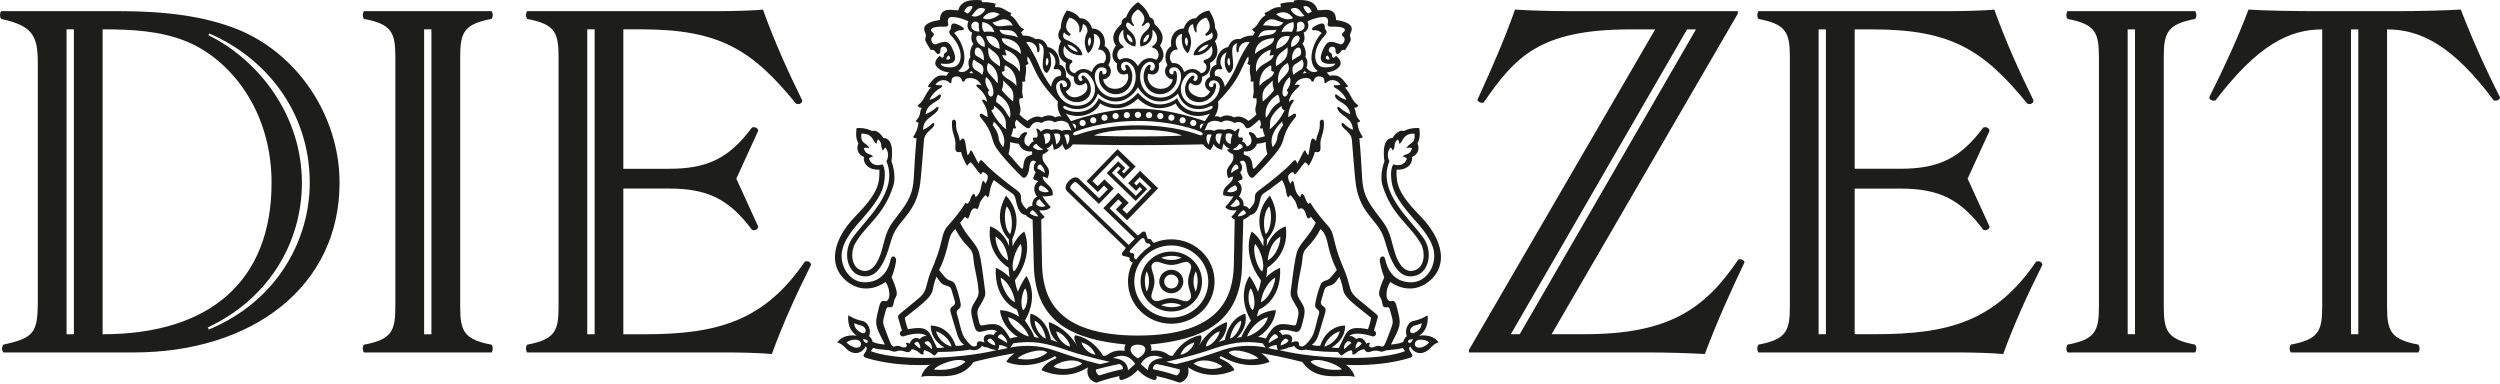 <?xml version="1.0" encoding="UTF-8"?> <svg xmlns="http://www.w3.org/2000/svg" width="560" height="86" viewBox="0 0 560 86" fill="none"><g clip-path="url(#clip0_1773_69591)"><path fill-rule="evenodd" clip-rule="evenodd" d="M551.214 2.143C547.116 2.377 541.727 2.493 537.511 2.493H517.364C514.553 2.493 506.472 2.377 503.658 2.143C501.202 8.692 498.157 15.239 494.874 21.782C494.874 22.369 495.697 22.718 496.28 22.485C505.652 10.21 512.68 6.585 520.176 6.585V68.663C520.176 74.156 519.355 76.029 513.146 77.196C512.796 77.666 512.796 78.484 513.146 78.95H541.727C542.079 78.364 542.079 77.783 541.727 77.196C535.519 76.029 534.7 74.156 534.7 68.663V6.585C542.198 6.585 549.458 10.21 558.591 22.485C559.178 22.718 560 22.369 560 21.782C556.722 15.352 553.792 8.806 551.214 2.143ZM526.62 74.859H528.26V6.585H526.62V74.859ZM484.683 68.663V12.782C484.683 7.286 485.506 5.419 491.714 4.247C492.064 3.783 492.064 2.963 491.714 2.493H463.134C462.782 2.963 462.782 3.783 463.134 4.247C469.344 5.419 470.16 7.286 470.16 12.782V68.663C470.16 74.156 469.344 76.029 463.134 77.196C462.782 77.666 462.782 78.484 463.134 78.95H491.714C492.064 78.484 492.064 77.666 491.714 77.196C485.506 76.029 484.683 74.156 484.683 68.663V68.663ZM476.601 74.859H478.241V6.585H476.601V74.859ZM448.718 79.301C451.177 72.52 454.221 65.858 457.501 59.309C457.382 58.609 456.677 58.375 456.095 58.609C446.96 71.935 436.536 74.859 420.135 74.859H415.45V42.244H425.641C434.307 42.244 439.112 44.579 444.264 51.476C444.846 51.712 445.551 51.476 445.67 50.779L440.749 40.02L445.67 29.265C445.551 28.681 444.966 28.33 444.264 28.562C439.112 35.462 434.307 37.802 425.641 37.802H415.45V6.585H419.433C437.005 6.585 444.264 11.147 454.104 23.188C454.689 23.536 455.508 23.188 455.508 22.485C452.23 15.822 449.186 9.04 446.723 2.143C444.966 2.377 439.346 2.493 437.237 2.493H393.899C393.548 2.963 393.548 3.783 393.899 4.247C400.106 5.419 400.928 7.286 400.928 12.782V68.663C400.928 74.156 400.106 76.029 393.899 77.196C393.548 77.666 393.548 78.484 393.899 78.95H439.228C441.571 78.95 446.373 79.068 448.718 79.301V79.301ZM407.368 74.859H409.008V6.585H407.368V74.859ZM381.882 79.301C384.462 72.405 387.505 65.624 390.783 58.728C390.665 58.258 389.964 57.907 389.38 58.142C381.882 69.247 373.802 74.859 354.942 74.859H347.565L389.262 3.08V2.493H351.077C347.916 2.493 342.763 2.377 339.365 2.143C337.022 8.806 334.092 15.47 330.932 22.369C331.05 22.836 331.87 23.188 332.34 22.955C339.481 12.664 344.872 6.585 365.252 6.585H370.756L329.055 78.364V78.95H369.116C373.336 78.95 377.669 79.068 381.882 79.301V79.301ZM340.418 74.859H338.43L377.899 6.585H379.892L340.418 74.859ZM320.172 62.974C324.454 59.472 323.226 53.607 318.179 48.437C313.132 43.267 312.734 41.193 312.823 38.011C316.143 38.143 316.541 35.581 316.23 35.183C318.532 34.21 317.515 32.089 317.515 32.089C318.356 30.808 317.912 28.688 317.912 28.688C315.744 28.554 314.459 29.35 314.459 29.35C313.043 28.908 311.936 30.896 311.936 30.896C309.191 30.94 310.12 36.11 310.12 36.11C310.12 36.11 308.915 39.163 309.723 41.678C311.892 48.437 315.787 50.248 318.267 54.58C319.263 56.318 319.242 59.661 317.028 60.5C314.945 61.29 313.177 59.705 312.069 55.288C310.964 50.869 310.565 50.736 307.954 47.246C305.341 43.754 305.208 41.988 305.03 38.363C304.854 34.74 304.5 30.94 304.5 30.94C305.074 31.074 305.251 30.631 305.251 30.631C304.146 29.174 304.057 27.449 304.057 27.449C304.5 27.449 304.677 27.097 304.677 27.097C303.349 25.726 303.967 25.329 303.349 24.135C304.1 24.179 304.234 23.606 304.234 23.606C302.64 22.413 302.818 21.352 301.268 19.585C301.709 19.628 301.976 19.319 301.976 19.319C300.737 17.816 300.248 16.537 297.856 16.981L297.195 16.227C297.195 16.227 299.098 16.095 300.027 14.9C300.957 13.707 299.277 12.516 299.277 12.516C299.277 12.516 298.881 12.987 298.655 12.912C298.126 12.736 298.699 12.118 297.947 11.763C297.337 11.476 297.682 10.305 298.611 10.482C299.541 10.659 298.832 11.852 299.497 12.073C300.161 12.295 300.398 10.964 301.002 11.189C301.355 11.321 301.445 11.013 302.373 9.422C302.954 8.431 302.022 8.493 302.594 7.256C303.006 6.378 303.127 5.047 299.277 4.472C299.187 1.292 296.221 2.396 295.158 2.307C294.582 0.231 292.678 -0.167 289.973 0.055L289.756 0.495C287.941 0.407 286.792 0.849 286.792 0.849L286.924 1.602C285.109 1.424 284.401 2.661 283.249 2.881L283.471 3.411C281.789 4.428 282.053 5.709 280.417 6.589L281.079 7.256L280.682 7.963C278.913 7.919 277.802 8.759 277.802 8.759C275.678 8.449 275.147 10.527 275.147 10.527C272.891 10.925 272.269 13.441 272.492 14.459C270.633 15.034 271.03 17.243 271.03 17.243C269.835 17.774 269.304 19.497 271.071 20.468C271.071 20.468 270.278 22.501 267.932 21.53C265.6 20.563 266.204 18.877 266.604 18.524C268.241 19.849 269.438 18.701 269.259 17.199C271.694 16.491 271.03 14.105 271.03 14.105C273.996 12.516 272.135 9.201 272.135 9.201C273.466 7.919 272.181 6.329 272.181 6.329C272.227 4.252 270.854 2.352 270.854 2.352C268.728 2.705 267.932 4.076 267.932 4.076C265.674 4.118 265.187 6.372 265.187 6.372C262.84 6.461 262.042 8.583 262.353 10.35C260.937 11.145 260.715 13.178 261.513 14.591C260.273 16.006 261.335 17.728 262.706 17.772C262.706 17.772 262.441 19.893 260.007 19.893C257.572 19.893 256.642 17.508 257.262 16.491C259.077 17.243 259.919 15.652 259.564 14.237C261.778 12.558 259.829 10.216 259.829 10.216C261.204 8.185 259.963 6.638 258.589 5.357C258.589 4.032 257.572 3.898 257.572 3.898C256.688 1.468 254.897 0.495 254.897 0.495C254.897 0.495 253.115 1.468 252.229 3.898C252.229 3.898 251.212 4.032 251.212 5.357C249.839 6.638 248.599 8.185 249.971 10.216C249.971 10.216 248.024 12.558 250.236 14.237C249.883 15.652 250.723 17.243 252.538 16.491C253.158 17.508 252.229 19.893 249.795 19.893C247.36 19.893 247.095 17.772 247.095 17.772C248.467 17.728 249.528 16.006 248.289 14.591C249.085 13.178 248.864 11.145 247.447 10.35C247.757 8.583 246.96 6.461 244.615 6.372C244.615 6.372 244.128 4.118 241.87 4.076C241.87 4.076 241.073 2.705 238.95 2.352C238.95 2.352 237.575 4.252 237.619 6.329C237.619 6.329 236.337 7.919 237.664 9.201C237.664 9.201 235.804 12.516 238.77 14.105C238.77 14.105 238.108 16.491 240.54 17.199C240.364 18.701 241.559 19.849 243.199 18.524C243.596 18.877 244.2 20.563 241.87 21.53C239.523 22.501 238.732 20.468 238.732 20.468C240.498 19.497 239.967 17.774 238.77 17.243C238.77 17.243 239.169 15.034 237.31 14.459C237.53 13.441 236.912 10.925 234.653 10.527C234.653 10.527 234.121 8.449 231.998 8.759C231.998 8.759 230.891 7.919 229.12 7.963L228.721 7.256L229.385 6.589C227.748 5.709 228.011 4.428 226.331 3.411L226.553 2.881C225.4 2.661 224.692 1.424 222.877 1.602L223.01 0.849C223.01 0.849 221.859 0.407 220.044 0.495L219.827 0.055C217.122 -0.167 215.219 0.231 214.644 2.307C213.581 2.396 210.615 1.292 210.527 4.472C206.674 5.047 206.797 6.378 207.206 7.256C207.781 8.493 206.849 8.431 207.427 9.422C208.357 11.013 208.445 11.321 208.8 11.189C209.403 10.964 209.642 12.295 210.304 12.073C210.97 11.852 210.26 10.659 211.19 10.482C212.121 10.305 212.464 11.476 211.854 11.763C211.1 12.118 211.676 12.736 211.146 12.912C210.921 12.987 210.527 12.516 210.527 12.516C210.527 12.516 208.844 13.707 209.773 14.9C210.703 16.095 212.606 16.227 212.606 16.227L211.946 16.981C209.552 16.537 209.065 17.816 207.826 19.319C207.826 19.319 208.09 19.628 208.534 19.585C206.985 21.352 207.162 22.413 205.569 23.606C205.569 23.606 205.7 24.179 206.454 24.135C205.832 25.329 206.454 25.726 205.125 27.097C205.125 27.097 205.303 27.449 205.744 27.449C205.744 27.449 205.656 29.174 204.549 30.631C204.549 30.631 204.726 31.074 205.303 30.94C205.303 30.94 204.948 34.74 204.771 38.363C204.593 41.988 204.461 43.754 201.85 47.246C199.237 50.736 198.838 50.869 197.731 55.288C196.626 59.705 194.857 61.29 192.774 60.5C190.56 59.661 190.539 56.318 191.534 54.58C194.013 50.248 197.909 48.437 200.079 41.678C200.885 39.163 199.68 36.11 199.68 36.11C199.68 36.11 200.61 30.94 197.865 30.896C197.865 30.896 196.758 28.908 195.341 29.35C195.341 29.35 194.059 28.554 191.889 28.688C191.889 28.688 191.446 30.808 192.286 32.089C192.286 32.089 191.268 34.21 193.57 35.183C193.261 35.581 193.658 38.143 196.981 38.011C197.067 41.193 196.668 43.267 191.621 48.437C186.575 53.607 185.347 59.472 189.63 62.974C194.059 66.598 198.352 63.152 198.352 63.152C199.59 64.875 199.502 67.749 198.132 67.439C197.309 67.253 197.116 67.803 196.668 69.737C196.004 72.609 195.916 72.785 198.22 77.16C198.22 77.16 196.846 77.16 195.475 76.584C195.475 76.584 195.341 75.789 194.677 75.303C195.252 73.888 194.387 72.124 193.215 71.9C191.356 71.548 190.027 70.619 190.027 70.619C190.027 70.619 189.497 73.624 191.933 75.215C191.933 75.215 189.098 74.596 187.55 76.674C189.365 77.292 189.391 78.58 191.091 79.016C192.994 79.502 193.925 77.601 193.925 77.601C193.925 77.601 194.499 77.987 193.792 78.927C193.261 79.632 193.271 79.947 194.145 80.208C201.14 82.284 208.357 81.71 208.357 81.71C208.357 81.71 206.895 82.506 206.32 84.407C209.33 83.655 214.776 85.819 218.095 81.091C218.095 81.091 221.947 80.032 227.305 79.104C227.305 79.104 226.11 79.812 225.4 81.047C225.4 81.047 230.094 83.345 236.159 79.854C236.451 79.686 236.867 80.164 236.425 80.342C233.855 81.357 233.281 82.903 233.281 82.903C233.281 82.903 238.507 85.688 243.685 82.284C243.685 82.284 242.887 84.848 245.544 85.732C245.544 85.732 248.07 84.804 250.767 84.229C250.767 84.229 250.503 84.892 251.078 85.156C251.078 85.156 253.248 84.804 254.897 82.86C256.55 84.804 258.725 85.156 258.725 85.156C259.297 84.892 259.032 84.229 259.032 84.229C261.735 84.804 264.256 85.732 264.256 85.732C266.913 84.848 266.115 82.284 266.115 82.284C271.297 85.688 276.521 82.903 276.521 82.903C276.521 82.903 275.945 81.357 273.376 80.342C272.933 80.164 273.35 79.686 273.643 79.854C279.709 83.345 284.401 81.047 284.401 81.047C283.692 79.812 282.496 79.104 282.496 79.104C287.853 80.032 291.705 81.091 291.705 81.091C295.026 85.819 300.47 83.655 303.48 84.407C302.906 82.506 301.445 81.71 301.445 81.71C301.445 81.71 308.662 82.284 315.656 80.208C316.531 79.947 316.541 79.632 316.009 78.927C315.303 77.987 315.877 77.601 315.877 77.601C315.877 77.601 316.806 79.502 318.71 79.016C320.411 78.58 320.437 77.292 322.252 76.674C320.702 74.596 317.868 75.215 317.868 75.215C320.304 73.624 319.773 70.619 319.773 70.619C319.773 70.619 318.445 71.548 316.585 71.9C315.414 72.124 314.548 73.888 315.123 75.303C314.459 75.789 314.327 76.584 314.327 76.584C312.955 77.16 311.583 77.16 311.583 77.16C313.885 72.785 313.795 72.609 313.132 69.737C312.685 67.803 312.492 67.253 311.67 67.439C310.298 67.749 310.21 64.875 311.448 63.152C311.448 63.152 315.744 66.598 320.172 62.974V62.974ZM317.953 76.098C319.328 75.966 320.167 76.716 320.167 76.716C320.167 76.716 319.233 77.734 318.087 77.867C316.537 78.043 316.583 76.233 317.953 76.098V76.098ZM317.069 72.873C317.997 72.648 318.441 72.385 318.441 72.385C318.441 72.385 318.553 73.839 316.804 74.554C315.609 75.039 315.431 73.271 317.069 72.873V72.873ZM316.493 75.966C316.449 76.364 315.785 77.16 315.476 76.674C315.049 76.006 316.493 75.966 316.493 75.966V75.966ZM191.711 77.867C190.564 77.734 189.629 76.716 189.629 76.716C189.629 76.716 190.47 75.966 191.843 76.098C193.215 76.233 193.261 78.043 191.711 77.867V77.867ZM192.994 74.554C191.243 73.839 191.356 72.385 191.356 72.385C191.356 72.385 191.799 72.648 192.729 72.873C194.368 73.271 194.19 75.039 192.994 74.554V74.554ZM194.322 76.674C194.013 77.16 193.349 76.364 193.305 75.966C193.305 75.966 194.748 76.006 194.322 76.674V76.674ZM293.541 81.011C295.022 79.854 299.759 81.623 300.599 82.77C296.394 83.214 294.003 81.623 293.541 81.011V81.011ZM286.522 78.397C286.522 78.397 287.673 78.353 288.603 77.823C288.603 77.823 289.179 77.867 289.888 77.469C289.888 77.469 290.595 78.883 292.499 78.307C292.499 78.307 295.022 78.838 299.626 78.838C300.29 79.28 300.223 79.967 300.866 79.412C301.84 78.572 302.725 78.441 302.725 78.441C302.725 78.441 303.08 78.883 302.903 79.192C302.725 79.502 303.452 79.479 303.832 79.06C304.229 78.617 305.115 78.221 305.558 78.221C305.956 78.794 306.245 79.05 306.932 78.794C308.835 78.087 309.011 79.104 309.986 78.661C310.959 78.221 311.846 78.529 314.235 77.955L314.722 78.661C314.722 78.661 310.563 80.553 299.937 80.12C291.26 79.766 286.522 78.397 286.522 78.397V78.397ZM303.655 78.087C303.521 77.204 304.229 76.541 304.229 76.541C304.984 76.584 304.984 77.026 304.984 77.026C304.407 77.689 303.655 78.087 303.655 78.087V78.087ZM296.861 69.934C297.329 68.287 295.481 68.872 295.952 67.352C296.783 64.666 296.588 64.382 297.563 64.071C298.537 63.759 298.85 63.837 300.02 61.969C300.02 61.969 300.606 63.304 300.839 64.821C301.073 66.339 302.371 67.468 307.131 71.177C307.131 71.177 306.895 72.579 306.428 73.748C301.423 72.814 301.776 74.332 299.904 77.925C299.904 77.925 299.083 78.004 298.264 77.808C298.264 77.808 301.346 76.328 301.307 72.928C301.307 72.928 297.329 72.697 295.717 77.457C295.717 77.457 294.548 77.535 293.846 77.224C293.846 77.224 294.782 76.785 295.367 74.954C295.952 73.126 296.516 71.143 296.861 69.934V69.934ZM300.136 74.215C299.747 75.822 298.163 77.268 296.637 77.638C296.972 76.192 298.616 74.605 300.136 74.215V74.215ZM302.725 76.806C301.662 77.689 301.086 78.221 301.086 78.221C300.866 77.026 301.884 76.408 301.884 76.408C302.636 76.45 302.725 76.806 302.725 76.806V76.806ZM286.876 77.38C286.786 76.496 287.893 75.833 287.893 75.833C288.426 75.833 288.645 76.32 288.645 76.32C288.072 77.116 286.876 77.38 286.876 77.38V77.38ZM286.433 74.242C287.141 73.713 288.072 73.802 289.975 74.288C290.733 74.482 291.224 74.19 291.523 73.139C292.587 69.427 292.409 69.16 291.302 67.395C290.369 65.902 290.581 65.453 290.683 64.389C290.905 62.047 291.569 59.97 291.703 58.336C291.834 56.701 292.102 56.138 292.808 55.42C294.932 53.254 295.774 51.311 295.774 51.311C295.774 51.311 296.812 51.87 297.324 54.227C298.254 58.512 299.45 60.458 299.45 60.458C299.45 60.458 298.565 61.649 297.944 62.269C297.058 63.152 296.261 62.666 295.774 63.858C295.289 65.051 294.805 66.846 294.623 67.969C294.358 69.603 295.862 69.028 295.421 70.399C294.978 71.768 294.667 73.624 294.182 74.818C293.694 76.01 292.507 77.253 292.1 77.469C291.348 77.867 290.949 77.292 290.949 77.292C290.949 77.292 291.348 75.879 289.265 76.716C289.819 75.567 289.156 74.487 287.185 75.039C287.185 75.039 287.009 74.42 286.433 74.242V74.242ZM284.087 77.955C284.883 77.292 285.99 77.292 285.99 77.292C285.946 77.867 286.255 78.397 286.255 78.397C285.459 78.307 284.087 77.955 284.087 77.955V77.955ZM284.176 76.85C284.176 75.745 285.459 74.862 285.459 74.862C286.213 74.905 286.299 75.613 286.299 75.613C285.104 76.233 284.176 76.85 284.176 76.85V76.85ZM283.531 75.827C283.531 75.827 282.787 75.53 281.783 75.481C281.783 75.481 285.292 73.588 285.812 69.492C285.812 69.492 283.866 69.379 281.559 70.915C281.559 70.915 281.67 70.171 282.006 69.343C282.006 69.343 287.153 67.411 286.744 59.973C286.744 59.973 285.032 60.644 283.644 62.127C283.644 62.127 283.829 61.125 283.866 59.973C283.866 59.973 288.936 57.065 288.006 50.705C288.006 50.705 285.181 51.446 283.755 55.134L283.829 53.576C283.829 53.576 287.861 49.85 284.461 43.824C284.461 43.824 280.258 47.659 283.047 53.576L282.974 55.209C282.974 55.209 282.154 53.054 280.369 51.856C280.369 51.856 277.939 56.768 282.452 62.796C282.452 62.796 282.303 64.058 281.783 65.37C281.783 65.37 281.188 63.612 279.885 61.828C279.885 61.828 276.824 66.003 280.22 71.842C280.22 71.842 278.757 73.699 278.088 75.481L277.047 75.678C277.047 75.678 279.625 73.588 278.942 70.246C278.942 70.246 275.372 70.988 274.368 76.125L272.904 76.607C272.904 76.607 274.964 75.146 274.852 72.139C274.852 72.139 271.027 73.237 268.514 77.475C268.334 77.813 268.18 78.056 268.18 78.056C268.288 77.854 268.401 77.666 268.514 77.475C268.912 76.736 269.462 75.5 268.924 75.11C268.924 75.11 265.265 75.445 262.735 79.652C262.735 79.652 262.263 79.885 261.607 79.391C259.935 78.129 257.853 78.598 257.853 78.598C257.853 78.598 258.102 77.909 257.655 77.168C268.793 76.081 277.874 72.697 278.219 59.558L278.497 49.181C278.497 49.181 279.661 48.736 280.034 48.142C280.034 48.142 281.41 48.29 282.045 45.718C282.494 43.879 282.414 43.711 283.531 43.006C284.646 42.301 286.147 41.062 287.189 40.322C288.454 42.673 287.821 43.341 288.565 44.267C288.565 44.267 288.753 43.786 289.123 43.749C290.848 45.681 290.166 45.865 290.884 46.869C290.884 46.869 291.292 46.57 291.665 46.683C292.558 47.164 292.409 48.29 292.968 48.959C292.968 48.959 293.415 48.884 293.637 48.55L294.716 49.888C294.716 49.888 294.111 51.309 292.929 52.783C290.661 55.617 290.575 55.939 290.166 57.956C289.756 59.973 289.272 64.257 289.123 65.259C288.974 66.262 289.407 66.93 290.016 68.005C290.773 69.343 291.083 69.501 290.697 71.212C290.313 72.919 290.31 73.01 289.496 72.845C286.185 72.175 285.292 72.733 283.531 75.827V75.827ZM284.38 29.003C284.666 27.408 284.17 27.154 285.176 25.652C285.954 24.491 287.1 23.715 287.1 23.715C287.1 23.715 286.976 24.613 287.754 24.672C287.754 24.672 286.649 27.245 284.38 29.003V29.003ZM287.222 27.204C287.222 27.204 287.181 27.736 287.467 27.981C287.467 27.981 286.159 29.633 286.116 30.777C286.075 31.921 285.093 32.942 285.093 32.942C285.093 32.942 283.724 30.491 287.222 27.204V27.204ZM288.201 20.213L288.554 20.696C288.157 22.144 287.261 21.71 287.277 20.783C287.321 18.289 288.904 17.281 288.904 17.281C289.52 18.817 288.201 20.213 288.201 20.213V20.213ZM291.343 15.629C290.035 16.365 289.796 16.773 289.796 16.773C289.796 16.773 288.897 15.063 290.222 14.316C291.047 13.849 291.639 13.341 291.639 13.341C291.981 13.552 292.319 15.078 291.343 15.629V15.629ZM292.193 15.884L292.659 16.308C292.151 16.476 291.768 16.393 291.768 16.393C292.108 16.181 292.193 15.884 292.193 15.884V15.884ZM290.536 5.546C290.433 4.909 291.514 4.529 292.024 5.208C292.532 5.887 292.151 7.113 290.394 7.07C290.394 7.07 290.64 6.184 290.536 5.546V5.546ZM289.414 13.552C289.414 13.552 289.242 11.914 290.137 11.034C291.471 9.719 291.77 12.123 291.132 12.475C290.052 13.067 289.414 13.552 289.414 13.552V13.552ZM289.244 10.525C289.244 10.525 288.971 9.399 289.839 8.405C290.706 7.411 291.584 8.216 290.835 9.423C290.305 10.27 289.244 10.525 289.244 10.525V10.525ZM287.058 7.197C287.717 5.047 289.741 4.958 289.741 4.958C290.004 6.494 289.344 7.153 289.344 7.153C288.157 6.935 287.058 7.197 287.058 7.197V7.197ZM285.824 14.864C285.516 12.282 287.101 11.799 288.422 10.613C288.552 12.898 287.938 13.459 285.824 14.864V14.864ZM288.464 14.118C289.344 16.357 287.761 16.576 286.351 18.686C285.823 15.215 288.464 14.118 288.464 14.118V14.118ZM285.869 10.921C285.869 9.165 286.925 7.716 288.904 8.155C288.332 10.438 285.869 10.921 285.869 10.921V10.921ZM283.564 26.389C283.564 26.389 282.743 23.265 286.24 21.181C286.773 21.958 286.649 22.855 286.649 22.855C284.543 24.205 284.584 25.284 283.564 26.389V26.389ZM284.339 12.402C284.748 12.485 285.299 12.279 285.299 12.279C284.929 14.136 282.578 13.849 281.393 16.096C280.737 12.197 284.627 11.135 284.627 11.135C284.627 11.79 284.339 12.402 284.339 12.402V12.402ZM284.709 15.771C284.709 15.771 285.054 16.096 285.421 16.096C285.093 17.65 283.113 17.772 282.129 19.26C282.129 19.26 281.761 15.892 284.666 14.627C284.666 14.627 284.929 15.239 284.709 15.771V15.771ZM285.421 20.119C284.463 21.468 282.866 22.735 282.866 22.735C282.455 19.752 283.724 19.546 285.093 18.018C284.97 19.425 285.421 20.119 285.421 20.119V20.119ZM283.893 34.476L281.353 37.391C280.907 37.905 280.634 37.905 280.598 37.425C280.462 35.573 279.913 35.093 279.295 34.887C278.675 34.682 278.468 34.648 278.639 33.928C281.079 34.099 281.559 32.214 281.559 32.214C282.763 32.079 283.551 31.839 283.551 31.839C283.448 33.14 283.893 34.476 283.893 34.476V34.476ZM278.193 31.632C278.672 31.049 278.399 30.708 277.815 30.811C277.232 30.914 277.3 29.982 277.542 29.368C277.917 28.41 277.163 28.786 276.648 29.505C276.648 29.505 275.824 28.479 274.28 29.094C274.28 29.094 272.904 28.717 271.977 29.3C271.977 29.3 270.948 28.854 269.814 29.231L270.536 27.655C270.536 27.655 271.635 26.491 273.559 27.417C273.559 27.417 274.658 26.387 276.545 27.552C276.545 27.552 278.09 26.697 278.979 28.443C279.092 28.667 279.432 28.923 280.049 28.513C280.825 27.996 282.042 26.832 282.042 26.832C282.042 26.832 282.83 27.381 282.176 28.683C282.176 28.683 282.624 28.923 282.83 28.717C282.83 28.717 282.933 29.642 283.345 30.501C283.345 30.501 282.794 30.708 281.937 30.88C281.079 31.049 281.664 30.157 280.323 29.642C279.575 29.355 279.673 30.021 279.98 30.331C280.289 30.64 280.84 32.422 279.295 32.797C279.295 32.797 279.015 31.908 278.193 31.632V31.632ZM225.457 12.402C225.457 12.402 225.173 11.79 225.173 11.135C225.173 11.135 229.061 12.197 228.405 16.096C227.218 13.849 224.867 14.136 224.499 12.279C224.499 12.279 225.049 12.485 225.457 12.402V12.402ZM219.406 7.07C217.647 7.113 217.266 5.887 217.774 5.208C218.284 4.529 219.363 4.909 219.262 5.546C219.157 6.184 219.406 7.07 219.406 7.07V7.07ZM218.155 13.341C218.155 13.341 218.752 13.849 219.578 14.316C220.901 15.063 220.001 16.773 220.001 16.773C220.001 16.773 219.761 16.365 218.453 15.629C217.477 15.078 217.819 13.552 218.155 13.341V13.341ZM218.029 16.393C218.029 16.393 217.649 16.476 217.138 16.308L217.604 15.884C217.604 15.884 217.689 16.181 218.029 16.393V16.393ZM218.667 12.475C218.028 12.123 218.327 9.719 219.661 11.034C220.555 11.914 220.384 13.552 220.384 13.552C220.384 13.552 219.748 13.067 218.667 12.475V12.475ZM219.959 8.405C220.827 9.399 220.554 10.525 220.554 10.525C220.554 10.525 219.493 10.27 218.963 9.423C218.211 8.216 219.092 7.411 219.959 8.405V8.405ZM220.057 4.958C220.057 4.958 222.081 5.047 222.742 7.197C222.742 7.197 221.64 6.935 220.454 7.153C220.454 7.153 219.794 6.494 220.057 4.958V4.958ZM221.597 20.213C221.597 20.213 220.278 18.817 220.892 17.281C220.892 17.281 222.477 18.289 222.521 20.783C222.537 21.71 221.64 22.144 221.244 20.696L221.597 20.213ZM222.042 24.672C222.82 24.613 222.699 23.715 222.699 23.715C222.699 23.715 223.845 24.491 224.622 25.652C225.627 27.154 225.13 27.408 225.416 29.003C223.147 27.245 222.042 24.672 222.042 24.672V24.672ZM222.577 27.204C226.072 30.491 224.705 32.942 224.705 32.942C224.705 32.942 223.723 31.921 223.682 30.777C223.639 29.633 222.33 27.981 222.33 27.981C222.616 27.736 222.577 27.204 222.577 27.204V27.204ZM221.334 14.118C221.334 14.118 223.973 15.215 223.445 18.686C222.037 16.576 220.454 16.357 221.334 14.118V14.118ZM223.928 10.921C223.928 10.921 221.466 10.438 220.892 8.155C222.874 7.716 223.928 9.165 223.928 10.921V10.921ZM223.973 14.864C221.86 13.459 221.245 12.898 221.376 10.613C222.697 11.799 224.282 12.282 223.973 14.864V14.864ZM226.234 26.389C225.212 25.284 225.254 24.205 223.147 22.855C223.147 22.855 223.024 21.958 223.557 21.181C227.055 23.265 226.234 26.389 226.234 26.389V26.389ZM226.247 31.839C226.247 31.839 227.037 32.079 228.238 32.214C228.238 32.214 228.718 34.099 231.159 33.928C231.329 34.648 231.121 34.682 230.503 34.887C229.887 35.093 229.336 35.573 229.2 37.425C229.164 37.905 228.891 37.905 228.444 37.391L225.904 34.476C225.904 34.476 226.35 33.14 226.247 31.839V31.839ZM224.376 20.119C224.376 20.119 224.826 19.425 224.705 18.018C226.072 19.546 227.342 19.752 226.932 22.735C226.932 22.735 225.336 21.468 224.376 20.119V20.119ZM224.376 16.096C224.743 16.096 225.091 15.771 225.091 15.771C224.867 15.239 225.13 14.627 225.13 14.627C228.037 15.892 227.669 19.26 227.669 19.26C226.685 17.772 224.705 17.65 224.376 16.096V16.096ZM227.756 26.832C227.756 26.832 228.971 27.996 229.749 28.513C230.366 28.923 230.706 28.667 230.82 28.443C231.706 26.697 233.251 27.552 233.251 27.552C235.14 26.387 236.238 27.417 236.238 27.417C238.165 26.491 239.262 27.655 239.262 27.655L239.984 29.231C238.85 28.854 237.821 29.3 237.821 29.3C236.894 28.717 235.517 29.094 235.517 29.094C233.972 28.479 233.148 29.505 233.148 29.505C232.635 28.786 231.878 28.41 232.256 29.368C232.499 29.982 232.566 30.914 231.983 30.811C231.399 30.708 231.124 31.049 231.605 31.632C230.781 31.908 230.503 32.797 230.503 32.797C228.958 32.422 229.507 30.64 229.816 30.331C230.125 30.021 230.223 29.355 229.473 29.642C228.135 30.157 228.717 31.049 227.861 30.88C227.002 30.708 226.453 30.501 226.453 30.501C226.865 29.642 226.968 28.717 226.968 28.717C227.174 28.923 227.619 28.683 227.619 28.683C226.968 27.381 227.756 26.832 227.756 26.832V26.832ZM232.875 44.623C232.875 44.623 233.389 45.411 234.213 46.13C234.213 46.13 233.354 46.712 232.154 45.89C232.154 45.89 231.914 44.968 232.875 44.623V44.623ZM232.566 48.463C232.566 48.463 231.502 48.496 230.712 47.81C230.712 47.81 230.747 47.192 231.329 47.089C231.329 47.089 232.051 47.504 232.566 48.463V48.463ZM233.999 48.571C233.09 47.75 232.805 47.081 232.805 47.081C234.708 47.381 235.361 46.373 235.361 46.373C233.999 44.927 233.515 43.964 233.515 43.964C234.736 44.104 235.815 43.708 235.815 43.708C236.041 41.454 233.685 41.342 233.572 39.555C234.141 39.612 234.622 39.953 234.622 39.953C236.013 37.033 232.975 37.033 233.6 34.551C234.537 34.239 234.962 33.559 234.962 33.559C234.566 33.474 234.367 33.332 234.367 33.332C235.418 32.879 235.701 32.143 235.701 32.143C236.013 32.908 236.013 33.559 236.013 33.559C237.507 33.304 237.96 32.255 237.96 32.255C238.132 32.936 238.67 33.616 238.67 33.616C239.862 33.19 240.29 32.34 240.29 32.34C240.29 32.34 248.245 32.511 254.897 32.511C261.554 32.511 269.513 32.34 269.513 32.34C269.513 32.34 269.94 33.19 271.131 33.616C271.131 33.616 271.673 32.936 271.843 32.255C271.843 32.255 272.296 33.304 273.788 33.559C273.788 33.559 273.788 32.908 274.101 32.143C274.101 32.143 274.383 32.879 275.435 33.332C275.435 33.332 275.237 33.474 274.84 33.559C274.84 33.559 275.265 34.239 276.202 34.551C276.828 37.033 273.788 37.033 275.18 39.953C275.18 39.953 275.662 39.612 276.231 39.555C276.118 41.342 273.761 41.454 273.988 43.708C273.988 43.708 275.067 44.104 276.288 43.964C276.288 43.964 275.806 44.927 274.442 46.373C274.442 46.373 275.095 47.381 276.998 47.081C276.998 47.081 276.713 47.75 275.806 48.571C275.806 48.571 276.089 48.94 276.571 49.166C276.571 49.166 276.475 54.921 276.388 59.131C276.242 66.225 273.682 75.163 254.897 75.163C236.114 75.163 233.561 66.225 233.413 59.131C233.328 54.921 233.232 49.166 233.232 49.166C233.713 48.94 233.999 48.571 233.999 48.571V48.571ZM275.686 32.249C274.04 31.839 274.622 30.054 274.622 30.054C275.242 29.54 276.066 30.157 276.066 30.157C275.583 31.256 275.686 32.249 275.686 32.249V32.249ZM273.178 32.351C271.738 31.256 272.491 30.054 272.491 30.054C272.971 29.745 273.693 29.985 273.693 29.985C273.384 30.88 273.178 32.351 273.178 32.351V32.351ZM270.775 32.422C269.918 31.428 270.363 30.225 270.363 30.225C270.845 29.917 271.395 30.225 271.395 30.225C270.912 31.256 270.775 32.422 270.775 32.422V32.422ZM241.178 30.228C240.251 30.525 240.153 29.832 240.815 29.533C241.477 29.235 246.914 27.085 254.897 27.085C262.886 27.085 268.318 29.235 268.98 29.533C269.644 29.832 269.544 30.525 268.615 30.228C267.687 29.931 263.084 28.079 254.897 28.079C246.714 28.079 242.108 29.931 241.178 30.228V30.228ZM254.897 29.037C262.554 29.037 264.75 30.36 264.75 30.36C264.75 30.36 262.585 30.56 254.897 30.56C247.211 30.56 245.058 30.36 245.058 30.36C245.058 30.36 247.244 29.037 254.897 29.037V29.037ZM267.292 28.244C266.908 28.244 266.596 27.932 266.596 27.55C266.596 27.167 266.908 26.854 267.292 26.854C267.678 26.854 267.989 27.167 267.989 27.55C267.989 27.932 267.678 28.244 267.292 28.244V28.244ZM264.905 27.648C264.523 27.648 264.21 27.337 264.21 26.955C264.21 26.571 264.523 26.258 264.905 26.258C265.289 26.258 265.602 26.571 265.602 26.955C265.602 27.337 265.289 27.648 264.905 27.648V27.648ZM262.389 27.053C262.005 27.053 261.693 26.743 261.693 26.359C261.693 25.974 262.005 25.664 262.389 25.664C262.773 25.664 263.084 25.974 263.084 26.359C263.084 26.743 262.773 27.053 262.389 27.053V27.053ZM259.902 26.689C259.518 26.689 259.207 26.379 259.207 25.995C259.207 25.612 259.518 25.3 259.902 25.3C260.286 25.3 260.598 25.612 260.598 25.995C260.598 26.379 260.286 26.689 259.902 26.689V26.689ZM257.382 26.491C256.998 26.491 256.689 26.18 256.689 25.796C256.689 25.414 256.998 25.101 257.382 25.101C257.768 25.101 258.081 25.414 258.081 25.796C258.081 26.18 257.768 26.491 257.382 26.491V26.491ZM254.897 26.424C254.515 26.424 254.202 26.114 254.202 25.729C254.202 25.346 254.515 25.036 254.897 25.036C255.283 25.036 255.594 25.346 255.594 25.729C255.594 26.114 255.283 26.424 254.897 26.424V26.424ZM252.414 26.491C252.03 26.491 251.717 26.18 251.717 25.796C251.717 25.414 252.03 25.101 252.414 25.101C252.8 25.101 253.109 25.414 253.109 25.796C253.109 26.18 252.8 26.491 252.414 26.491V26.491ZM249.894 26.689C249.51 26.689 249.198 26.379 249.198 25.995C249.198 25.612 249.51 25.3 249.894 25.3C250.279 25.3 250.591 25.612 250.591 25.995C250.591 26.379 250.279 26.689 249.894 26.689V26.689ZM247.411 27.053C247.025 27.053 246.714 26.743 246.714 26.359C246.714 25.974 247.025 25.664 247.411 25.664C247.795 25.664 248.104 25.974 248.104 26.359C248.104 26.743 247.795 27.053 247.411 27.053V27.053ZM244.891 27.648C244.508 27.648 244.194 27.337 244.194 26.955C244.194 26.571 244.508 26.258 244.891 26.258C245.275 26.258 245.586 26.571 245.586 26.955C245.586 27.337 245.275 27.648 244.891 27.648V27.648ZM242.504 28.244C242.119 28.244 241.809 27.932 241.809 27.55C241.809 27.167 242.119 26.854 242.504 26.854C242.888 26.854 243.202 27.167 243.202 27.55C243.202 27.932 242.888 28.244 242.504 28.244V28.244ZM240.19 27.701C240.241 27.689 240.295 27.681 240.35 27.681C240.735 27.681 241.047 27.993 241.047 28.376C241.047 28.57 240.967 28.745 240.839 28.872L240.19 27.701ZM239.919 27.152L238.76 25.432C238.76 25.432 240.79 26.452 243.202 25.729C245.852 24.936 246.415 23.151 246.415 23.151C246.415 23.151 248.238 24.54 250.988 24.174C253.177 23.885 254.897 22.09 254.897 22.09C254.897 22.09 256.617 23.885 258.805 24.174C261.555 24.54 263.38 23.151 263.38 23.151C263.38 23.151 263.942 24.936 266.592 25.729C269.004 26.452 271.033 25.432 271.033 25.432L269.874 27.152C269.874 27.152 262.487 24.34 254.897 24.34C247.311 24.34 239.919 27.152 239.919 27.152V27.152ZM269.608 27.701L268.959 28.872C268.829 28.745 268.751 28.57 268.751 28.376C268.751 27.993 269.063 27.681 269.447 27.681C269.503 27.681 269.555 27.689 269.608 27.701V27.701ZM239.023 32.422C239.023 32.422 238.885 31.256 238.403 30.225C238.403 30.225 238.954 29.917 239.435 30.225C239.435 30.225 239.88 31.428 239.023 32.422V32.422ZM236.619 32.351C236.619 32.351 236.413 30.88 236.104 29.985C236.104 29.985 236.825 29.745 237.306 30.054C237.306 30.054 238.061 31.256 236.619 32.351V32.351ZM233.734 30.157C233.734 30.157 234.556 29.54 235.174 30.054C235.174 30.054 235.758 31.839 234.111 32.249C234.111 32.249 234.213 31.256 233.734 30.157V30.157ZM233.148 41.536C233.148 41.536 234.18 41.813 234.935 42.91C234.935 42.91 233.972 43.422 232.772 42.601C232.772 42.601 232.463 41.813 233.148 41.536V41.536ZM232.395 37.769C232.395 37.769 232.292 36.842 233.047 36.842C233.047 36.842 234.075 37.528 234.007 38.796C234.007 38.796 233.32 38.145 232.395 37.769V37.769ZM231.433 33.003C231.433 33.003 231.329 32.454 232.189 32.214C232.189 32.214 232.53 32.9 233.665 33.448C233.665 33.448 232.635 34.065 231.433 33.003V33.003ZM238.662 23.777C239.159 24.011 240.517 24.737 242.504 24.308C245.161 23.733 245.918 20.967 245.918 20.967C245.918 20.967 247.973 23.249 250.988 22.62C253.527 22.092 254.897 19.544 254.897 19.544C254.897 19.544 256.271 22.092 258.808 22.62C261.825 23.249 263.88 20.967 263.88 20.967C263.88 20.967 264.635 23.733 267.292 24.308C269.28 24.737 270.641 24.011 271.136 23.777C271.635 23.546 271.843 24.096 271.368 24.373C269.511 25.466 265.203 25.695 263.677 21.989C263.677 21.989 261.89 23.662 259.107 23.348C256.756 23.082 254.897 20.768 254.897 20.768C254.897 20.768 253.042 23.082 250.689 23.348C247.908 23.662 246.121 21.989 246.121 21.989C244.597 25.695 240.285 25.466 238.429 24.373C237.957 24.096 238.165 23.546 238.662 23.777V23.777ZM278.364 33.003C277.163 34.065 276.133 33.448 276.133 33.448C277.267 32.9 277.609 32.214 277.609 32.214C278.468 32.454 278.364 33.003 278.364 33.003V33.003ZM277.403 37.769C276.475 38.145 275.791 38.796 275.791 38.796C275.721 37.528 276.751 36.842 276.751 36.842C277.506 36.842 277.403 37.769 277.403 37.769V37.769ZM277.026 42.601C275.824 43.422 274.863 42.91 274.863 42.91C275.618 41.813 276.648 41.536 276.648 41.536C277.335 41.813 277.026 42.601 277.026 42.601V42.601ZM277.644 45.89C276.443 46.712 275.583 46.13 275.583 46.13C276.407 45.411 276.922 44.623 276.922 44.623C277.884 44.968 277.644 45.89 277.644 45.89V45.89ZM278.468 47.089C279.051 47.192 279.086 47.81 279.086 47.81C278.296 48.496 277.232 48.463 277.232 48.463C277.747 47.504 278.468 47.089 278.468 47.089V47.089ZM267.573 76.682C267.201 77.868 265.973 79.242 264.411 79.466C265.155 77.573 266.681 76.941 267.573 76.682V76.682ZM273.203 74.219C273.165 75.146 271.677 77.385 270.114 77.609C270.189 76.422 271.864 74.554 273.203 74.219V74.219ZM278.013 71.842C278.162 72.659 277.122 75.259 275.557 75.853C275.632 74.663 276.599 72.398 278.013 71.842V71.842ZM283.978 71.062C283.607 73.105 280.891 74.999 279.365 75.37C279.701 73.922 282.006 71.507 283.978 71.062V71.062ZM280.631 69.453C279.923 69.268 279.13 66.336 280.145 64.59C280.667 65.148 281.484 68.005 280.631 69.453V69.453ZM285.628 62.163C285.776 62.982 284.537 66.706 282.452 67.708C282.526 66.52 283.345 63.65 285.628 62.163V62.163ZM284.275 46.237C284.919 47.288 284.957 51.149 283.531 52.448C283.01 51.298 282.787 47.882 284.275 46.237V46.237ZM281.151 54.651C282.117 55.506 283.569 59.341 282.712 60.792C281.707 60.234 280.443 56.285 281.151 54.651V54.651ZM286.78 53.019C286.929 53.835 286.185 57.14 283.977 58.33C284.053 57.14 284.573 54.281 286.78 53.019V53.019ZM275.214 78.936C276.692 77.778 281.031 79.28 281.875 80.295C278.286 81.091 275.677 79.546 275.214 78.936V78.936ZM267.377 81.455C269.124 80.032 272.753 81.003 273.816 82.152C271.159 83.389 268.015 81.976 267.377 81.455V81.455ZM263.368 81.578L261.199 81.047C261.199 81.047 266.434 79.944 270.672 78.485C275.807 76.716 278.51 76.275 282.802 76.892L283.51 77.867C283.51 77.867 278.896 76.644 273.639 78.485C266.821 80.871 263.368 81.578 263.368 81.578V81.578ZM258.233 82.682C258.233 82.682 258.233 81.754 259.073 81.534C259.073 81.534 261.73 82.064 264.297 82.77C264.297 82.77 264.431 83.699 263.545 84.097C260.667 83.123 258.233 82.682 258.233 82.682V82.682ZM255.532 81.534C255.532 81.534 257.037 78.529 260.535 80.208C260.535 80.208 257.212 80.208 257.126 82.948L255.532 81.534ZM254.897 80.252C252.876 79.236 252.538 77.204 254.897 77.204C257.258 77.204 256.921 79.236 254.897 80.252V80.252ZM249.261 80.208C252.76 78.529 254.266 81.534 254.266 81.534L252.672 82.948C252.584 80.208 249.261 80.208 249.261 80.208V80.208ZM245.499 82.77C248.069 82.064 250.723 81.534 250.723 81.534C251.563 81.754 251.563 82.682 251.563 82.682C251.563 82.682 249.131 83.123 246.253 84.097C245.367 83.699 245.499 82.77 245.499 82.77V82.77ZM242.421 81.455C241.781 81.976 238.637 83.389 235.982 82.152C237.045 81.003 240.674 80.032 242.421 81.455V81.455ZM227.925 80.295C228.767 79.28 233.103 77.778 234.586 78.936C234.121 79.546 231.512 81.091 227.925 80.295V80.295ZM226.286 77.867L226.994 76.892C231.288 76.275 233.99 76.716 239.124 78.485C243.364 79.944 248.599 81.047 248.599 81.047L246.429 81.578C246.429 81.578 242.976 80.871 236.158 78.485C230.902 76.644 226.286 77.867 226.286 77.867V77.867ZM242.224 76.682C243.119 76.941 244.643 77.573 245.388 79.466C243.825 79.242 242.596 77.868 242.224 76.682V76.682ZM236.597 74.219C237.934 74.554 239.609 76.422 239.684 77.609C238.121 77.385 236.633 75.146 236.597 74.219V74.219ZM231.785 71.842C233.196 72.398 234.165 74.663 234.239 75.853C232.676 75.259 231.636 72.659 231.785 71.842V71.842ZM230.433 75.37C228.907 74.999 226.191 73.105 225.82 71.062C227.792 71.507 230.097 73.922 230.433 75.37V75.37ZM229.653 64.59C230.668 66.336 229.873 69.268 229.167 69.453C228.312 68.005 229.131 65.148 229.653 64.59V64.59ZM226.267 75.827C224.506 72.733 223.613 72.175 220.302 72.845C219.486 73.01 219.483 72.919 219.099 71.212C218.716 69.501 219.025 69.343 219.781 68.005C220.391 66.93 220.822 66.262 220.675 65.259C220.525 64.257 220.042 59.973 219.634 57.956C219.223 55.939 219.137 55.617 216.866 52.783C215.687 51.309 215.082 49.888 215.082 49.888L216.161 48.55C216.385 48.884 216.83 48.959 216.83 48.959C217.389 48.29 217.24 47.164 218.133 46.683C218.505 46.57 218.914 46.869 218.914 46.869C219.634 45.865 218.952 45.681 220.675 43.749C221.046 43.786 221.233 44.267 221.233 44.267C221.977 43.341 221.344 42.673 222.609 40.322C223.649 41.062 225.15 42.301 226.267 43.006C227.384 43.711 227.302 43.879 227.755 45.718C228.387 48.29 229.762 48.142 229.762 48.142C230.137 48.736 231.299 49.181 231.299 49.181L231.579 59.558C231.924 72.697 241.005 76.081 252.141 77.168C251.695 77.909 251.941 78.598 251.941 78.598C251.941 78.598 249.862 78.129 248.189 79.391C247.537 79.885 247.063 79.652 247.063 79.652C244.532 75.445 240.872 75.11 240.872 75.11C240.334 75.502 240.889 76.741 241.286 77.481C241.399 77.669 241.512 77.855 241.618 78.056C241.618 78.056 241.466 77.813 241.286 77.481C238.773 73.239 234.947 72.139 234.947 72.139C234.834 75.146 236.894 76.607 236.894 76.607L235.431 76.125C234.426 70.988 230.855 70.246 230.855 70.246C230.173 73.588 232.751 75.678 232.751 75.678L231.71 75.481C231.041 73.699 229.578 71.842 229.578 71.842C232.974 66.003 229.911 61.828 229.911 61.828C228.61 63.612 228.015 65.37 228.015 65.37C227.495 64.058 227.346 62.796 227.346 62.796C231.859 56.768 229.429 51.856 229.429 51.856C227.644 53.054 226.826 55.209 226.826 55.209L226.751 53.576C229.54 47.659 225.337 43.824 225.337 43.824C221.939 49.85 225.969 53.576 225.969 53.576L226.043 55.134C224.619 51.446 221.79 50.705 221.79 50.705C220.86 57.065 225.932 59.973 225.932 59.973C225.969 61.125 226.156 62.127 226.156 62.127C224.764 60.644 223.056 59.973 223.056 59.973C222.645 67.411 227.792 69.343 227.792 69.343C228.127 70.171 228.239 70.915 228.239 70.915C225.932 69.379 223.986 69.492 223.986 69.492C224.506 73.588 228.015 75.481 228.015 75.481C227.011 75.53 226.267 75.827 226.267 75.827V75.827ZM227.346 67.708C225.261 66.706 224.022 62.982 224.17 62.163C226.453 63.65 227.27 66.52 227.346 67.708V67.708ZM228.647 54.651C229.355 56.285 228.088 60.234 227.086 60.792C226.229 59.341 227.679 55.506 228.647 54.651V54.651ZM226.267 52.448C224.841 51.149 224.879 47.288 225.523 46.237C227.011 47.882 226.788 51.298 226.267 52.448V52.448ZM223.018 53.019C225.225 54.281 225.745 57.14 225.82 58.33C223.613 57.14 222.867 53.835 223.018 53.019V53.019ZM223.541 78.397C223.541 78.397 223.85 77.867 223.807 77.292C223.807 77.292 224.914 77.292 225.711 77.955C225.711 77.955 224.339 78.307 223.541 78.397V78.397ZM223.497 75.613C223.497 75.613 223.585 74.905 224.339 74.862C224.339 74.862 225.622 75.745 225.622 76.85C225.622 76.85 224.692 76.233 223.497 75.613V75.613ZM223.364 74.242C222.789 74.42 222.611 75.039 222.611 75.039C220.642 74.487 219.978 75.567 220.531 76.716C218.45 75.879 218.849 77.292 218.849 77.292C218.849 77.292 218.45 77.867 217.698 77.469C217.29 77.253 216.103 76.01 215.616 74.818C215.131 73.624 214.82 71.768 214.377 70.399C213.934 69.028 215.44 69.603 215.175 67.969C214.992 66.846 214.509 65.051 214.022 63.858C213.536 62.666 212.74 63.152 211.854 62.269C211.233 61.649 210.348 60.458 210.348 60.458C210.348 60.458 211.543 58.512 212.474 54.227C212.985 51.87 214.022 51.311 214.022 51.311C214.022 51.311 214.864 53.254 216.99 55.42C217.694 56.138 217.964 56.701 218.095 58.336C218.229 59.97 218.893 62.047 219.115 64.389C219.215 65.453 219.429 65.902 218.495 67.395C217.389 69.16 217.21 69.427 218.273 73.139C218.574 74.19 219.063 74.482 219.821 74.288C221.726 73.802 222.657 73.713 223.364 74.242V74.242ZM203.368 73.748C202.901 72.579 202.667 71.177 202.667 71.177C207.426 67.468 208.725 66.339 208.958 64.821C209.192 63.304 209.778 61.969 209.778 61.969C210.948 63.837 211.261 63.759 212.235 64.071C213.21 64.382 213.015 64.666 213.846 67.352C214.315 68.872 212.469 68.287 212.936 69.934C213.281 71.143 213.846 73.126 214.431 74.954C215.016 76.785 215.951 77.224 215.951 77.224C215.248 77.535 214.079 77.457 214.079 77.457C212.469 72.697 208.489 72.928 208.489 72.928C208.452 76.328 211.532 77.808 211.532 77.808C210.713 78.004 209.894 77.925 209.894 77.925C208.022 74.332 208.375 72.814 203.368 73.748V73.748ZM207.914 76.408C207.914 76.408 208.932 77.026 208.71 78.221C208.71 78.221 208.134 77.689 207.071 76.806C207.071 76.806 207.161 76.45 207.914 76.408V76.408ZM209.662 74.215C211.182 74.605 212.825 76.192 213.161 77.638C211.635 77.268 210.051 75.822 209.662 74.215V74.215ZM221.904 75.833C221.904 75.833 223.01 76.496 222.923 77.38C222.923 77.38 221.726 77.116 221.151 76.32C221.151 76.32 221.371 75.833 221.904 75.833V75.833ZM209.197 82.77C210.039 81.623 214.776 79.854 216.257 81.011C215.794 81.623 213.402 83.214 209.197 82.77V82.77ZM199.814 78.661C200.787 79.104 200.963 78.087 202.866 78.794C203.553 79.05 203.841 78.794 204.238 78.221C204.683 78.221 205.569 78.617 205.965 79.06C206.346 79.479 207.072 79.502 206.895 79.192C206.718 78.883 207.072 78.441 207.072 78.441C207.072 78.441 207.958 78.572 208.932 79.412C209.576 79.967 209.506 79.28 210.172 78.838C214.776 78.838 217.299 78.307 217.299 78.307C219.203 78.883 219.911 77.469 219.911 77.469C220.619 77.867 221.195 77.823 221.195 77.823C222.125 78.353 223.276 78.397 223.276 78.397C223.276 78.397 218.538 79.766 209.861 80.12C199.235 80.553 195.076 78.661 195.076 78.661L195.563 77.955C197.953 78.529 198.838 78.221 199.814 78.661V78.661ZM204.815 77.026C204.815 77.026 204.815 76.584 205.569 76.541C205.569 76.541 206.275 77.204 206.143 78.087C206.143 78.087 205.391 77.689 204.815 77.026V77.026ZM212.647 18.485C212.931 18.828 213.144 18.552 213.144 18.253C213.144 17.956 213.077 17.296 214.071 17.131C215.067 16.964 215.464 17.726 215.498 18.056C215.531 18.387 216.028 18.322 216.093 18.056C216.16 17.792 216.59 17.263 217.982 17.56C219.373 17.857 219.805 19.115 219.805 19.115C218.778 18.751 218.368 19.029 218.976 19.544C221.196 21.429 221.065 22.82 221.065 22.82C220.135 21.959 219.744 22.32 220.202 22.952C221.33 24.505 221.231 26.225 221.231 26.225C221.231 26.225 220.536 25.928 220.202 25.631C219.663 25.147 219.154 25.716 219.672 26.326C222.49 29.633 221.926 31.056 223.019 32.908C224.113 34.758 228.054 38.83 228.918 39.621C229.713 40.349 230.442 38.993 230.576 37.538C230.668 36.516 231.006 35.486 232.099 36.248C230.939 37.605 232 38.629 232 38.629C231.039 40.317 231.436 40.183 232.596 40.581C230.707 42.035 232.298 44.052 232.298 44.052C231.039 44.648 231.239 46.136 231.239 46.136C230.408 46.103 229.978 46.865 229.978 46.865C229.978 46.865 229.283 46.27 228.918 45.508C228.387 44.401 229.183 43.657 227.957 42.763C224.754 40.433 221.43 37.605 220.501 36.513C219.573 35.421 219.507 35.917 219.21 36.679C218.015 34.628 217.586 32.941 217.253 34.032C217.076 34.615 216.723 34.758 216.723 34.758C216.16 32.247 216.326 29.931 215 31.584C214.769 29.698 214.071 29.665 214.171 27.515C214.207 26.756 213.291 26.423 213.244 27.384C213.111 30.062 214.205 30.592 214.007 32.843C213.901 34.027 214.37 34.197 215.264 34.032C215.796 35.984 216.658 37.141 216.658 37.141C216.989 36.545 217.45 36.348 217.45 36.348C218.414 37.307 218.844 38.363 219.772 39.125C219.937 38.564 220.171 38.363 220.801 38.861C221.43 39.357 221.231 39.587 221.231 39.953C221.231 40.317 220.732 41.177 220.732 41.177C220.568 40.646 220.202 40.481 220.202 40.481C219.64 41.209 220.004 43.094 218.512 44.184C218.446 43.558 218.116 43.359 218.116 43.359C217.153 44.119 217.619 44.948 216.59 45.707C216.525 45.41 216.259 45.443 216.259 45.443C216.259 45.443 215.201 47.394 212.25 50.669C210.807 52.27 211.321 53.976 209.3 58.971C208.523 60.892 208.206 61.318 207.577 63.832C206.947 66.346 206.55 66.115 201.71 70.182C200.95 70.822 201.149 70.944 201.248 71.373C201.347 71.802 202.042 74.085 202.042 74.085C201.115 74.417 201.681 75.559 202.374 75.342C206.715 73.986 207.544 75.308 207.544 75.308C206.815 75.078 206.02 75.938 206.02 75.938C204.362 75.045 203.733 77.029 203.733 77.029C203.368 76.566 202.905 76.897 202.905 76.897C203.569 77.725 202.592 78.089 201.745 77.625C200.716 77.062 200.186 78.186 199.655 77.227C199.377 76.721 198.63 74.781 198.198 73.557C197.768 72.333 197.636 72.235 198.264 70.052C198.558 69.033 198.563 68.726 199.259 68.826C200.412 68.991 199.954 67.669 200.585 66.677C200.95 66.102 201.015 65.65 200.618 64.394C200.219 63.139 199.724 62.145 199.724 62.145C199.724 62.145 200.419 60.427 200.716 58.607C200.917 57.386 199.732 56.995 199.524 58.044C199.027 60.559 197.404 63.237 193.691 63.237C190.741 63.237 188.524 60.427 188.524 57.283C188.524 53.91 191.751 50.586 193.229 48.915C197.436 44.153 197.979 42.1 198.166 39.886C198.365 37.538 197.668 36.81 197.668 36.81C195.216 37.605 194.654 35.553 194.654 35.553C195.017 35.09 195.581 35.057 195.581 35.057C195.084 34.329 193.924 34.858 193.494 33.205C193.859 32.941 194.721 33.172 194.721 33.172C194.156 31.849 192.664 32.377 192.965 29.931C195.747 29.864 195.481 31.981 196.377 32.213C196.31 31.617 196.707 31.221 196.707 31.221C197.834 32.113 197.072 33.071 197.834 33.734C197.968 33.272 198.331 33.038 198.331 33.038C199.524 34.527 198.563 36.116 198.563 36.116C201.445 43.062 193.725 49.212 190.875 53.414C188.746 56.551 189.814 60.921 192.598 61.716C195.383 62.511 197.569 60.954 199.325 54.837C200.113 52.091 200.451 51.461 202.806 48.617C205.158 45.774 205.721 43.491 206.053 41.506C206.383 39.522 206.815 32.774 206.98 31.286C207.147 29.797 208.505 29.137 209.035 28.441C209.565 27.748 209.179 27.258 208.705 27.748C207.742 28.74 206.748 29.07 206.748 29.07C206.849 26.326 209.365 26.095 210.129 24.572C210.407 24.016 210.114 23.707 209.665 24.141C208.705 25.068 207.344 25.564 207.344 25.564C207.676 23.151 209.995 22.919 210.593 21.927C210.943 21.341 210.691 20.9 210.229 21.297C209.154 22.216 208.206 22.356 208.206 22.356C208.206 22.356 208.77 20.768 210.659 19.709C211.282 19.361 211.09 19.016 210.626 19.081C210.162 19.149 209.532 18.983 209.532 18.983C210.561 17.462 212.15 17.891 212.647 18.485V18.485ZM212.49 12.432C213.296 13.025 212.577 13.511 212.023 13.299C212.023 13.299 211.897 12.814 212.49 12.432V12.432ZM216.924 4.784C216.161 6.649 217.774 7.326 217.774 7.326C217.222 8.997 218.029 9.804 218.029 9.804C216.924 11.414 217.392 12.77 217.392 12.77C216.545 13.722 217.138 15.163 217.138 15.163C215.865 16.816 214.632 15.884 214.632 15.884C214.632 15.884 216.671 14.782 215.822 11.287C215.221 8.813 213.741 7.411 213.741 7.411C213.741 7.411 214.377 6.734 215.268 6.776C216.161 6.819 216.29 6.31 214.761 5.588C213.041 4.779 213.043 5.588 213 6.479C212.533 6.946 212.433 7.338 213.128 8.066C216.076 11.161 215.651 14.952 213.213 15.078C210.772 15.205 210.706 14.231 210.706 14.231C214.504 14.696 214.292 13.025 213.424 11.075C212.555 9.126 211.897 9.041 209.645 9.89C208.891 10.172 208.201 8.744 208.882 8.235C209.434 7.821 209.173 7.503 208.754 7.116C208.157 6.564 208.71 5.887 211.386 5.972C212.497 6.006 212.448 5.67 212.363 5.208C212.192 4.275 212.448 3.725 213.51 3.808C215.381 3.958 216.924 4.784 216.924 4.784V4.784ZM217.85 1.458C217.85 1.458 217.686 2.334 216.787 3.03L215.968 2.62C215.968 2.62 216.54 0.968 217.85 1.458V1.458ZM220.691 2.008C220.611 2.702 218.955 4.253 217.604 3.519C218.463 2.824 218.847 1.192 220.691 2.008V2.008ZM223.927 3.191C221.633 5.071 220.16 4.051 220.16 4.051C221.797 1.745 223.927 3.191 223.927 3.191V3.191ZM226.891 5.725C225.336 5.438 223.147 6.664 222.33 4.949C223.271 5.195 225.336 2.948 226.891 5.725V5.725ZM227.996 8.439C226.644 7.483 224.417 8.358 223.884 6.664C225.539 6.951 227.218 6.174 227.996 8.439V8.439ZM228.691 12.118C227.259 10.564 224.377 10.318 224.418 8.562C224.418 8.562 228.652 8.48 228.691 12.118V12.118ZM229.757 14.585C230.166 14.544 230.411 14.218 230.411 14.218C229.878 13.441 230.207 12.648 230.207 12.648C231.165 13.891 231.616 15.851 233.253 18.302C234.891 20.755 236.955 22.735 236.955 22.735C236.628 24.672 237.733 26.103 237.733 26.103C236.873 25.897 236.382 26.305 236.382 26.305C235.014 25.284 233.335 26.305 233.335 26.305C231.78 25.571 230.166 27.082 230.166 27.082C228.938 26.387 228.366 25.612 228.366 25.612C229.018 24.081 228.078 23.593 228.366 22.04C228.814 22.121 229.184 21.875 229.184 21.875C228.732 20.241 229.184 19.507 228.979 18.262C229.39 18.386 229.676 18.182 229.676 18.182C229.429 17.077 230.084 16.547 229.757 14.585V14.585ZM234.451 14.735C234.119 14.432 234.203 13.387 234.533 12.93C235.084 13.415 234.863 14.459 234.451 14.735V14.735ZM237.574 17.021C235.715 16.977 235.45 19.451 235.45 19.451C233.022 15.974 232.885 14.722 231.956 12.907C231.026 11.094 229.865 9.42 229.865 9.42C231.602 9.174 232.339 10.536 232.311 11.163C232.283 11.79 232.694 11.873 232.775 11.517C233.016 10.484 232.64 9.665 232.64 9.665C234.442 10.184 233.595 12.281 233.567 14.422C233.546 16.155 234.522 16.356 234.522 16.356C236.297 14.613 235.014 11.682 235.014 11.682C236.559 12.416 236.646 14.149 236.158 14.9C235.851 15.377 236.117 15.623 236.513 15.52C237.354 15.298 238.017 16.095 237.574 17.021V17.021ZM243.712 16.604C246.312 18.936 245.529 22.637 242.631 23.484C239.739 24.331 236.964 22.376 236.585 19.724C236.35 18.081 238.395 17.363 238.949 18.674C239.338 19.593 238.016 19.815 238.016 19.084C238.016 18.353 237.347 18.583 237.373 19.113C237.489 21.444 239.768 23.543 242.368 22.699C244.969 21.853 244.821 18.732 243.039 17.157C242.367 16.563 242.077 17.245 242.368 17.567C242.775 18.032 241.989 18.471 241.636 17.8C241.042 16.669 242.682 15.682 243.712 16.604V16.604ZM243.944 10.365C243.565 9.608 243.653 8.674 244.119 8.356C244.5 8.762 244.5 9.666 243.944 10.365V10.365ZM247.185 14.128C245.082 13.952 244.557 16.137 244.557 16.137C242.223 14.477 240.79 16.4 240.79 16.4C239.329 16.197 239.299 14.565 239.943 14.156C240.369 13.888 240.277 13.492 239.826 13.371C238.308 12.96 237.927 11.763 238.395 10.278C240.03 12.814 242.427 12.346 242.427 12.346C242.427 12.346 242.602 10.424 238.774 8.88C237.679 8.438 238.338 7.245 238.338 7.245C238.338 7.245 238.688 7.685 239.358 7.976C239.768 8.152 239.953 7.669 239.649 7.449C237.811 6.109 239.562 3.952 239.562 3.952C241.081 4.216 241.928 5.787 241.781 6.546C241.672 7.116 241.851 7.429 241.989 7.245C242.455 6.633 242.573 5.379 242.573 5.379C243.683 5.701 243.594 7.129 243.594 7.129C242.164 9.841 243.74 11.94 243.74 11.94C245.579 10.482 244.996 7.596 244.996 7.596C246.485 7.801 246.866 9.696 245.929 11.094C247.713 10.979 248.239 13.191 247.185 14.128V14.128ZM241.431 11.618C240.583 11.597 239.299 10.686 239.095 9.986C239.971 10.016 241.073 10.802 241.431 11.618V11.618ZM253.731 14.797C255.007 16.476 254.709 21.029 250.779 21.764C246.572 22.55 244.703 18.235 245.375 16.254C245.609 15.564 246.222 14.826 247.273 15.148C248.323 15.466 247.888 16.896 247.098 16.633C246.722 16.507 247.185 15.993 246.719 15.876C246.058 15.709 246.019 17.653 246.397 18.674C246.776 19.694 248.465 21.667 250.985 20.948C253.643 20.191 254.313 16.721 252.94 14.913C252.4 14.205 251.743 14.477 252.181 15.264C252.428 15.709 251.743 16.08 251.364 15.615C250.429 14.214 252.268 12.871 253.731 14.797V14.797ZM258.978 13.399C257.87 12.725 256.096 12.756 254.897 14.826C253.702 12.756 251.918 12.725 250.81 13.399C249.788 12.638 250.313 11.008 251.394 10.773C251.891 10.667 251.683 10.337 251.451 10.19C250.02 9.288 250.604 7.333 251.655 6.633C251.217 10.133 254.286 10.424 254.286 10.424C254.286 10.424 255.015 8.588 253.115 6.954C252.172 6.143 252.01 5.432 252.502 5.089C252.795 4.883 253.261 5.409 253.555 5.672C253.911 5.988 254.188 5.805 253.907 5.437C252.473 3.573 254.897 2.088 254.897 2.088C254.897 2.088 257.316 3.573 255.882 5.437C255.602 5.805 255.875 5.988 256.23 5.672C256.527 5.409 256.993 4.883 257.288 5.089C257.777 5.432 257.616 6.143 256.671 6.954C254.773 8.588 255.502 10.424 255.502 10.424C255.502 10.424 258.57 10.133 258.133 6.633C259.183 7.333 259.768 9.288 258.337 10.19C258.104 10.337 257.898 10.667 258.396 10.773C259.475 11.008 260.002 12.638 258.978 13.399V13.399ZM256.116 9.492C256.029 8.647 256.817 7.77 257.343 7.711C257.52 8.092 257.052 9.433 256.116 9.492V9.492ZM252.445 7.711C252.971 7.77 253.759 8.647 253.674 9.492C252.736 9.433 252.268 8.092 252.445 7.711V7.711ZM262.525 15.148C263.576 14.826 264.189 15.564 264.423 16.254C265.093 18.235 263.226 22.55 259.018 21.764C255.085 21.029 254.791 16.476 256.066 14.797C257.528 12.871 259.368 14.214 258.436 15.615C258.055 16.08 257.37 15.709 257.618 15.264C258.055 14.477 257.397 14.205 256.858 14.913C255.483 16.721 256.155 20.191 258.813 20.948C261.333 21.667 263.02 19.694 263.401 18.674C263.78 17.653 263.74 15.709 263.079 15.876C262.613 15.993 263.076 16.507 262.7 16.633C261.91 16.896 261.473 15.466 262.525 15.148V15.148ZM265.853 10.365C265.299 9.666 265.299 8.762 265.677 8.356C266.144 8.674 266.233 9.608 265.853 10.365V10.365ZM265.239 16.137C265.239 16.137 264.714 13.952 262.613 14.128C261.558 13.191 262.085 10.979 263.867 11.094C262.932 9.696 263.311 7.801 264.801 7.596C264.801 7.596 264.218 10.482 266.056 11.94C266.056 11.94 267.634 9.841 266.203 7.129C266.203 7.129 266.113 5.701 267.225 5.379C267.225 5.379 267.341 6.633 267.809 7.245C267.948 7.429 268.125 7.116 268.015 6.546C267.869 5.787 268.716 4.216 270.235 3.952C270.235 3.952 271.985 6.109 270.147 7.449C269.845 7.669 270.031 8.152 270.438 7.976C271.11 7.685 271.462 7.245 271.462 7.245C271.462 7.245 272.119 8.438 271.023 8.88C267.196 10.424 267.371 12.346 267.371 12.346C267.371 12.346 269.768 12.814 271.403 10.278C271.87 11.763 271.489 12.96 269.972 13.371C269.519 13.492 269.433 13.888 269.854 14.156C270.497 14.565 270.468 16.197 269.007 16.4C269.007 16.4 267.574 14.477 265.239 16.137V16.137ZM268.365 11.618C268.724 10.802 269.826 10.016 270.701 9.986C270.497 10.686 269.215 11.597 268.365 11.618V11.618ZM273.213 19.724C272.833 22.376 270.06 24.331 267.168 23.484C264.269 22.637 263.489 18.936 266.086 16.604C267.116 15.682 268.757 16.669 268.162 17.8C267.809 18.471 267.019 18.032 267.43 17.567C267.722 17.245 267.43 16.563 266.758 17.157C264.977 18.732 264.828 21.853 267.43 22.699C270.031 23.543 272.307 21.444 272.425 19.113C272.451 18.583 271.782 18.353 271.782 19.084C271.782 19.815 270.458 19.593 270.849 18.674C271.403 17.363 273.448 18.081 273.213 19.724V19.724ZM275.348 14.735C274.934 14.459 274.714 13.415 275.263 12.93C275.595 13.387 275.677 14.432 275.348 14.735V14.735ZM279.931 9.42C279.931 9.42 278.768 11.094 277.84 12.907C276.913 14.722 276.775 15.974 274.347 19.451C274.347 19.451 274.082 16.977 272.222 17.021C271.78 16.095 272.444 15.298 273.284 15.52C273.679 15.623 273.947 15.377 273.639 14.9C273.152 14.149 273.239 12.416 274.782 11.682C274.782 11.682 273.499 14.613 275.273 16.356C275.273 16.356 276.254 16.155 276.231 14.422C276.203 12.281 275.356 10.184 277.158 9.665C277.158 9.665 276.783 10.484 277.02 11.517C277.104 11.873 277.514 11.79 277.486 11.163C277.459 10.536 278.196 9.174 279.931 9.42V9.42ZM280.616 21.875C280.616 21.875 280.982 22.121 281.432 22.04C281.72 23.593 280.78 24.081 281.432 25.612C281.432 25.612 280.86 26.387 279.632 27.082C279.632 27.082 278.016 25.571 276.463 26.305C276.463 26.305 274.784 25.284 273.414 26.305C273.414 26.305 272.923 25.897 272.065 26.103C272.065 26.103 273.169 24.672 272.842 22.735C272.842 22.735 274.907 20.755 276.543 18.302C278.181 15.851 278.631 13.891 279.591 12.648C279.591 12.648 279.919 13.441 279.386 14.218C279.386 14.218 279.632 14.544 280.04 14.585C279.713 16.547 280.369 17.077 280.124 18.182C280.124 18.182 280.41 18.386 280.819 18.262C280.616 19.507 281.066 20.241 280.616 21.875V21.875ZM285.38 8.562C285.421 10.318 282.539 10.564 281.106 12.118C281.146 8.48 285.38 8.562 285.38 8.562V8.562ZM285.913 6.664C285.38 8.358 283.152 7.483 281.801 8.439C282.578 6.174 284.257 6.951 285.913 6.664V6.664ZM287.467 4.949C286.649 6.664 284.463 5.438 282.907 5.725C284.463 2.948 286.527 5.195 287.467 4.949V4.949ZM289.638 4.051C289.638 4.051 288.163 5.071 285.871 3.191C285.871 3.191 288.001 1.745 289.638 4.051V4.051ZM292.193 3.519C290.843 4.253 289.188 2.702 289.106 2.008C290.949 1.192 291.333 2.824 292.193 3.519V3.519ZM293.828 2.62L293.011 3.03C292.112 2.334 291.947 1.458 291.947 1.458C293.258 0.968 293.828 2.62 293.828 2.62V2.62ZM297.776 13.299C297.223 13.511 296.502 13.025 297.308 12.432C297.901 12.814 297.776 13.299 297.776 13.299V13.299ZM296.585 15.078C294.146 14.952 293.72 11.161 296.67 8.066C297.365 7.338 297.265 6.946 296.798 6.479C296.755 5.588 296.757 4.779 295.038 5.588C293.51 6.31 293.637 6.819 294.528 6.776C295.421 6.734 296.057 7.411 296.057 7.411C296.057 7.411 294.577 8.813 293.975 11.287C293.127 14.782 295.166 15.884 295.166 15.884C295.166 15.884 293.935 16.816 292.659 15.163C292.659 15.163 293.254 13.722 292.404 12.77C292.404 12.77 292.872 11.414 291.768 9.804C291.768 9.804 292.574 8.997 292.023 7.326C292.023 7.326 293.637 6.649 292.872 4.784C292.872 4.784 294.419 3.958 296.287 3.808C297.349 3.725 297.605 4.275 297.434 5.208C297.35 5.67 297.301 6.006 298.411 5.972C301.086 5.887 301.639 6.564 301.045 7.116C300.625 7.503 300.363 7.821 300.916 8.235C301.596 8.744 300.906 10.172 300.153 9.89C297.901 9.041 297.242 9.126 296.374 11.075C295.506 13.025 295.293 14.696 299.09 14.231C299.09 14.231 299.024 15.205 296.585 15.078V15.078ZM321.275 57.283C321.275 60.427 319.057 63.237 316.105 63.237C312.392 63.237 310.769 60.559 310.272 58.044C310.064 56.995 308.88 57.386 309.081 58.607C309.379 60.427 310.074 62.145 310.074 62.145C310.074 62.145 309.577 63.139 309.178 64.394C308.782 65.65 308.848 66.102 309.214 66.677C309.843 67.669 309.385 68.991 310.538 68.826C311.233 68.726 311.24 69.033 311.534 70.052C312.16 72.235 312.029 72.333 311.598 73.557C311.168 74.781 310.42 76.721 310.141 77.227C309.611 78.186 309.081 77.062 308.053 77.625C307.206 78.089 306.228 77.725 306.892 76.897C306.892 76.897 306.429 76.566 306.065 77.029C306.065 77.029 305.435 75.045 303.777 75.938C303.777 75.938 302.981 75.078 302.254 75.308C302.254 75.308 303.083 73.986 307.422 75.342C308.117 75.559 308.682 74.417 307.754 74.085C307.754 74.085 308.452 71.802 308.552 71.373C308.648 70.944 308.848 70.822 308.086 70.182C303.246 66.115 302.85 66.346 302.221 63.832C301.591 61.318 301.274 60.892 300.498 58.971C298.475 53.976 298.99 52.27 297.546 50.669C294.597 47.394 293.537 45.443 293.537 45.443C293.537 45.443 293.272 45.41 293.207 45.707C292.179 44.948 292.645 44.119 291.682 43.359C291.682 43.359 291.351 43.558 291.284 44.184C289.793 43.094 290.156 41.209 289.594 40.481C289.594 40.481 289.231 40.646 289.066 41.177C289.066 41.177 288.567 40.317 288.567 39.953C288.567 39.587 288.367 39.357 288.997 38.861C289.628 38.363 289.86 38.564 290.025 39.125C290.954 38.363 291.384 37.307 292.345 36.348C292.345 36.348 292.81 36.545 293.14 37.141C293.14 37.141 294.003 35.984 294.531 34.032C295.426 34.197 295.895 34.027 295.79 32.843C295.591 30.592 296.686 30.062 296.554 27.384C296.507 26.423 295.591 26.756 295.627 27.515C295.725 29.665 295.028 29.698 294.798 31.584C293.472 29.931 293.637 32.247 293.075 34.758C293.075 34.758 292.72 34.615 292.543 34.032C292.211 32.941 291.781 34.628 290.588 36.679C290.29 35.917 290.225 35.421 289.296 36.513C288.367 37.605 285.043 40.433 281.84 42.763C280.616 43.657 281.41 44.401 280.879 45.508C280.514 46.27 279.818 46.865 279.818 46.865C279.818 46.865 279.388 46.103 278.559 46.136C278.559 46.136 278.758 44.648 277.5 44.052C277.5 44.052 279.09 42.035 277.199 40.581C278.361 40.183 278.758 40.317 277.797 38.629C277.797 38.629 278.858 37.605 277.697 36.248C278.791 35.486 279.13 36.516 279.221 37.538C279.355 38.993 280.084 40.349 280.879 39.621C281.742 38.83 285.684 34.758 286.777 32.908C287.872 31.056 287.308 29.633 290.125 26.326C290.643 25.716 290.135 25.147 289.594 25.631C289.262 25.928 288.567 26.225 288.567 26.225C288.567 26.225 288.469 24.505 289.594 22.952C290.053 22.32 289.659 21.959 288.734 22.82C288.734 22.82 288.601 21.429 290.822 19.544C291.43 19.029 291.019 18.751 289.991 19.115C289.991 19.115 290.423 17.857 291.816 17.56C293.207 17.263 293.637 17.792 293.704 18.056C293.768 18.322 294.267 18.387 294.299 18.056C294.334 17.726 294.731 16.964 295.725 17.131C296.719 17.296 296.654 17.956 296.654 18.253C296.654 18.552 296.866 18.828 297.151 18.485C297.648 17.891 299.237 17.462 300.265 18.983C300.265 18.983 299.636 19.149 299.172 19.081C298.707 19.016 298.516 19.361 299.139 19.709C301.026 20.768 301.591 22.356 301.591 22.356C301.591 22.356 300.641 22.216 299.569 21.297C299.105 20.9 298.853 21.341 299.204 21.927C299.799 22.919 302.121 23.151 302.451 25.564C302.451 25.564 301.093 25.068 300.131 24.141C299.682 23.707 299.391 24.016 299.669 24.572C300.431 26.095 302.948 26.326 303.048 29.07C303.048 29.07 302.054 28.74 301.093 27.748C300.617 27.258 300.231 27.748 300.762 28.441C301.292 29.137 302.651 29.797 302.818 31.286C302.981 32.774 303.414 39.522 303.745 41.506C304.077 43.491 304.639 45.774 306.992 48.617C309.346 51.461 309.683 52.091 310.473 54.837C312.229 60.954 314.415 62.511 317.198 61.716C319.984 60.921 321.051 56.551 318.924 53.414C316.073 49.212 308.352 43.062 311.233 36.116C311.233 36.116 310.272 34.527 311.465 33.038C311.465 33.038 311.831 33.272 311.962 33.734C312.726 33.071 311.962 32.113 313.089 31.221C313.089 31.221 313.486 31.617 313.421 32.213C314.317 31.981 314.052 29.864 316.835 29.931C317.132 32.377 315.641 31.849 315.077 33.172C315.077 33.172 315.939 32.941 316.305 33.205C315.873 34.858 314.714 34.329 314.217 35.057C314.217 35.057 314.781 35.09 315.144 35.553C315.144 35.553 314.58 37.605 312.127 36.81C312.127 36.81 311.433 37.538 311.632 39.886C311.818 42.1 312.361 44.153 316.57 48.915C318.046 50.586 321.275 53.91 321.275 57.283V57.283ZM239.407 40.534C238.853 41.105 238.333 42.171 239.018 42.83L252.163 55.5C252.163 55.5 252.029 55.861 251.598 56.306C251.168 56.752 251.223 57.298 251.773 57.367C252.322 57.435 253.094 57.749 253.094 57.749C253.094 57.749 252.744 58.302 253.422 58.589C253.507 58.623 253.609 58.698 253.713 58.793C253.046 60.076 252.672 61.528 252.672 63.064C252.672 68.287 257.013 72.519 262.368 72.519C267.722 72.519 272.063 68.287 272.063 63.064C272.063 57.842 267.722 53.607 262.368 53.607C260.975 53.607 259.65 53.894 258.452 54.41C258.251 54.235 258.056 54.043 257.987 53.897C257.678 53.23 257.137 53.597 257.137 53.597C257.137 53.597 256.795 52.838 256.707 52.295C256.619 51.748 256.069 51.711 255.639 52.156C255.211 52.6 254.851 52.747 254.851 52.747L248.547 46.671L250.501 44.653L251.359 45.48L249.959 46.928L252.476 49.351L259.428 42.169L255.383 38.27L252.706 41.036L254.49 42.755L255.319 41.895L255.845 42.402L254.415 43.881L249.065 38.724L250.496 37.247L251.019 37.753L250.19 38.611L251.706 40.07L254.381 37.306L250.336 33.407L243.387 40.591L245.901 43.016L247.301 41.568L248.161 42.397L246.209 44.416L241.637 40.01C240.952 39.351 239.961 39.961 239.407 40.534V40.534ZM254.076 63.064C254.076 58.599 257.788 54.978 262.367 54.978C266.946 54.978 270.659 58.599 270.659 63.064C270.659 67.53 266.946 71.148 262.367 71.148C257.788 71.148 254.076 67.53 254.076 63.064V63.064ZM253.359 55.818C253.763 55.384 254.641 54.447 255.128 53.961C255.615 53.476 255.991 53.165 256.279 53.453C256.567 53.741 256.344 54.005 256.722 54.382C257.1 54.757 257.432 54.204 257.741 55.045C255.525 56.567 254.484 58.161 254.484 58.161C253.575 57.61 254.307 57.3 253.977 56.898C253.668 56.523 253.403 56.835 253.158 56.567C252.999 56.396 253.047 56.149 253.359 55.818V55.818ZM240.154 41.253C240.416 40.984 240.753 40.478 241.356 41.062L246.15 45.681L249.503 42.216L247.384 40.175L245.893 41.717L244.683 40.55L250.249 34.798L253.051 37.498L251.76 38.833L251.315 38.404L252.052 37.64L250.474 36.121L247.907 38.775L254.389 45.022L256.956 42.366L255.299 40.772L254.562 41.534L254.021 41.014L255.314 39.677L257.909 42.18L252.404 47.867L251.4 46.901L252.829 45.425L250.489 43.168L247.139 46.632L254.207 53.447L252.829 54.87L239.994 42.5C239.585 42.107 239.629 41.798 240.154 41.253V41.253ZM255.483 63.064C255.483 66.773 258.565 69.779 262.368 69.779C266.169 69.779 269.253 66.773 269.253 63.064C269.253 59.354 266.169 56.347 262.368 56.347C258.565 56.347 255.483 59.354 255.483 63.064V63.064ZM267.851 60.794C268.826 62.894 267.851 65.324 267.851 65.324C267.851 65.324 266.702 63.181 267.851 60.794V60.794ZM264.635 57.74C262.247 58.889 260.098 57.74 260.098 57.74C260.098 57.74 262.533 56.766 264.635 57.74V57.74ZM260.098 68.385C260.098 68.385 262.247 67.237 264.635 68.385C262.533 69.358 260.098 68.385 260.098 68.385V68.385ZM258.604 63.059C258.604 61.094 257.319 59.816 258.272 58.976C259.114 58.026 260.396 59.351 262.368 59.351C264.338 59.351 265.636 58.072 266.476 59.02C267.428 59.86 266.126 61.099 266.126 63.065C266.126 65.033 267.408 66.31 266.457 67.147C265.613 68.098 264.331 66.773 262.361 66.773C260.389 66.773 259.091 68.054 258.251 67.104C257.299 66.264 258.604 65.027 258.604 63.059V63.059ZM256.876 65.324C256.876 65.324 255.901 62.894 256.876 60.794C258.027 63.181 256.876 65.324 256.876 65.324V65.324ZM259.667 63.064C259.667 64.518 260.877 65.698 262.368 65.698C263.859 65.698 265.067 64.518 265.067 63.064C265.067 61.608 263.859 60.43 262.368 60.43C260.877 60.43 259.667 61.608 259.667 63.064V63.064ZM260.774 63.064C260.774 62.207 261.487 61.508 262.368 61.508C263.249 61.508 263.96 62.207 263.96 63.064C263.96 63.924 263.249 64.617 262.368 64.617C261.487 64.617 260.774 63.924 260.774 63.064V63.064ZM172.9 79.301C175.362 72.519 178.403 65.856 181.681 59.312C181.567 58.612 180.866 58.379 180.28 58.612C171.142 71.949 160.714 74.874 144.315 74.874H139.627V42.234H149.818C158.489 42.234 163.291 44.578 168.443 51.476C169.036 51.709 169.736 51.476 169.852 50.777L164.934 40.02L169.852 29.265C169.736 28.681 169.147 28.332 168.443 28.565C163.291 35.465 158.489 37.807 149.818 37.807H139.627V6.571H143.61C161.182 6.571 168.443 11.133 178.286 23.185C178.871 23.536 179.695 23.185 179.695 22.482C176.41 15.822 173.367 9.043 170.905 2.143C169.147 2.377 163.526 2.496 161.419 2.496H118.088C117.735 2.959 117.735 3.777 118.088 4.244C124.296 5.407 125.117 7.274 125.117 12.77V68.674C125.117 74.169 124.296 76.037 118.088 77.204C117.735 77.668 117.735 78.487 118.088 78.95H163.407C165.752 78.95 170.557 79.068 172.9 79.301V79.301ZM131.544 74.874H133.2V6.574H131.544V74.874ZM103.085 68.674V12.77C103.085 7.277 103.904 5.404 110.112 4.237C110.462 3.774 110.462 2.959 110.112 2.496H81.528C81.178 2.959 81.178 3.774 81.528 4.237C87.736 5.404 88.558 7.277 88.558 12.77V68.674C88.558 74.169 87.736 76.04 81.528 77.211C81.178 77.671 81.178 78.487 81.528 78.95H110.112C110.462 78.487 110.462 77.671 110.112 77.211C103.904 76.04 103.085 74.169 103.085 68.674V68.674ZM95.002 74.872H96.64V6.572H95.002V74.872ZM76.061 40.956C76.061 25.869 66.572 11.953 53.217 6.574C45.953 3.656 37.166 2.496 26.856 2.496H0.262C-0.087 2.959 -0.087 3.774 0.262 4.237C7.056 5.756 8.465 7.741 8.465 13.944V67.506C8.465 74.637 7.527 75.691 0.737 77.211C0.38 77.671 0.38 78.487 0.737 78.95H29.902C56.615 78.95 76.061 64.115 76.061 40.956V40.956ZM14.911 74.874H16.549V6.574H14.911V74.874ZM41.734 9.262C51.459 13.24 60.83 24.585 60.83 40.956C60.83 62.941 47.009 74.872 22.989 74.872V6.574C29.789 6.574 35.879 6.925 41.734 9.262V9.262ZM69.382 40.956C69.382 53.352 62.47 67.272 46.775 73.82L46.538 73.353C60.245 66.92 67.625 54.291 67.625 40.956C67.625 25.636 57.785 13.354 46.656 7.858L46.89 7.507C59.425 12.889 69.382 24.936 69.382 40.956V40.956Z" fill="#1D1D1B"></path></g><defs><clipPath id="clip0_1773_69591"><rect width="560" height="85.732" fill="white"></rect></clipPath></defs></svg> 